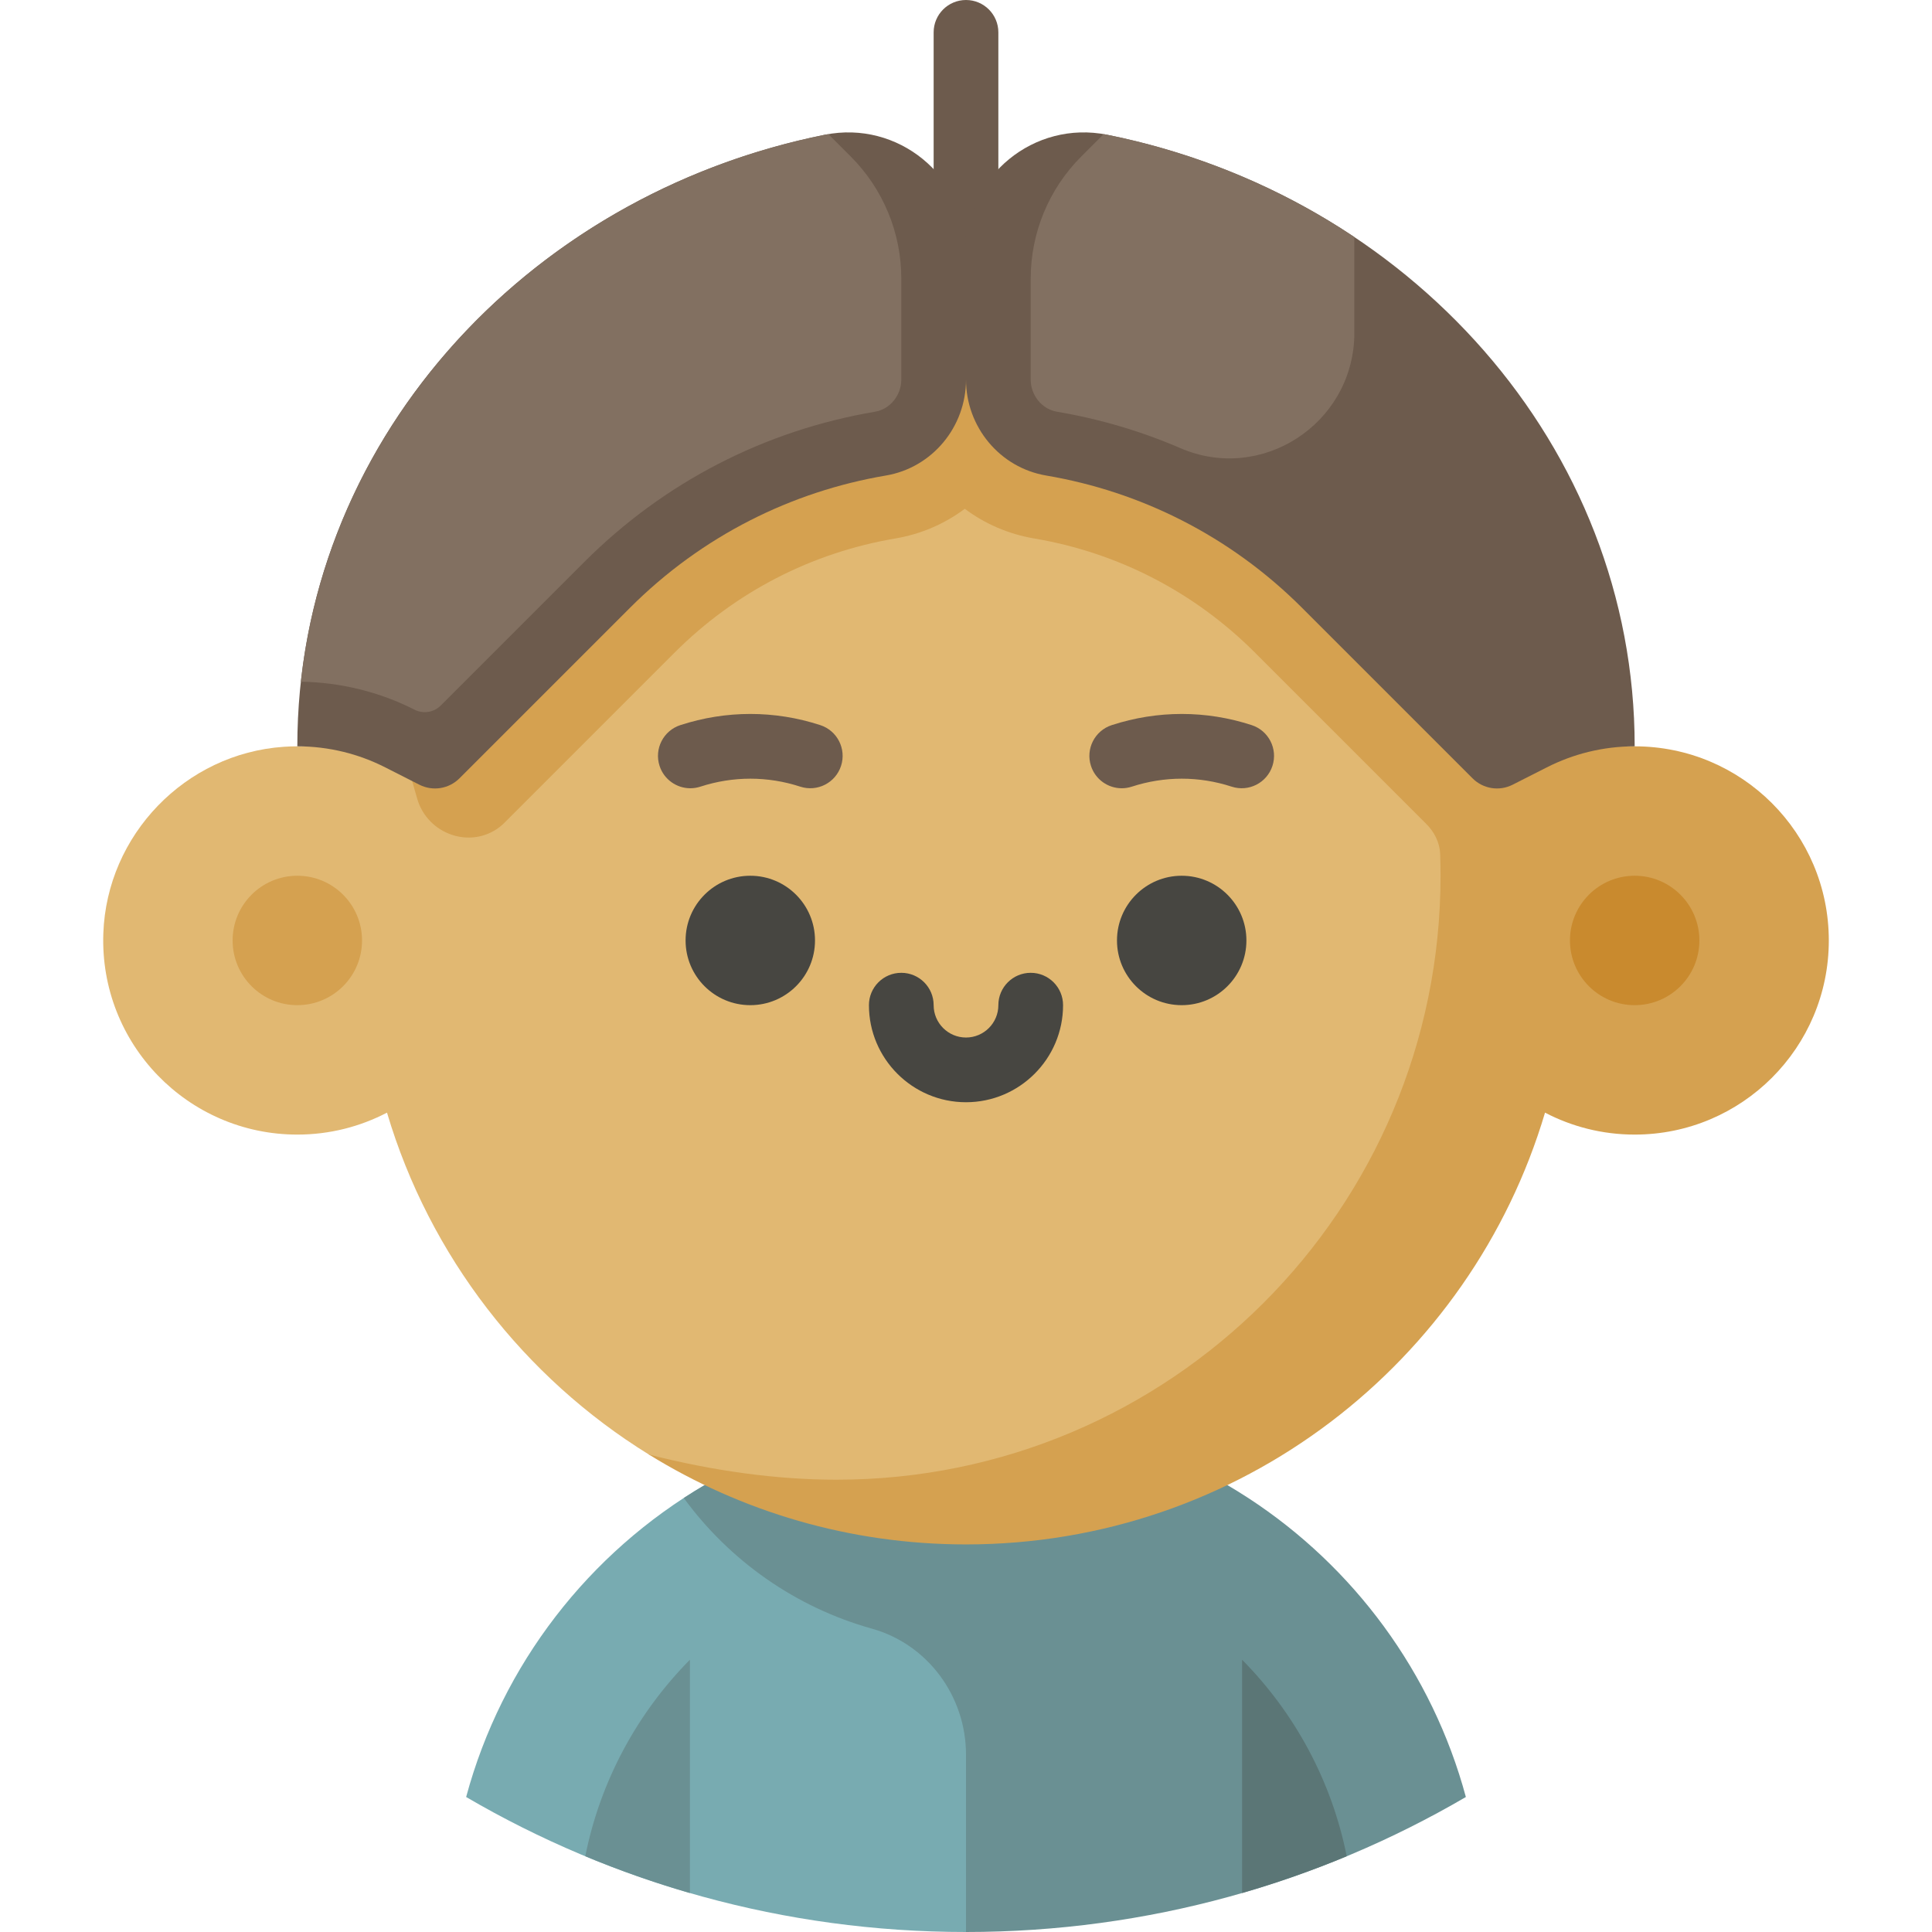 <?xml version="1.0" encoding="iso-8859-1"?>
<!-- Uploaded to: SVG Repo, www.svgrepo.com, Generator: SVG Repo Mixer Tools -->
<svg height="800px" width="800px" version="1.1" id="Layer_1" xmlns="http://www.w3.org/2000/svg" xmlns:xlink="http://www.w3.org/1999/xlink" 
	 viewBox="0 0 512 512" xml:space="preserve">
<path style="fill:#78ABB1;" d="M186.906,393.462c-30.761,17.969-53.89,47.568-63.374,82.764C162.434,498.96,207.692,512,256,512
	l57.163-61.736L256,393.462H186.906z"/>
<path style="fill:#6A9093;" d="M388.469,476.226c-8.889-32.986-29.764-61.056-57.672-79.243l0,0c-0.001,0-0.001-0.001-0.002-0.001
	c-1.869-1.218-3.769-2.392-5.7-3.52H256h-69.094c-1.931,1.128-3.832,2.303-5.703,3.521c12.107,16.565,29.574,28.962,49.853,34.626
	c14.856,4.149,24.944,17.955,24.944,33.38V512C304.309,512,349.567,498.96,388.469,476.226z"/>
<path style="fill:#5B7676;" d="M329.169,439.845v61.826c9.474-2.74,18.727-6.002,27.727-9.747
	C352.885,471.838,343.026,453.862,329.169,439.845z"/>
<path style="fill:#6A9093;" d="M155.104,491.924c9.001,3.745,18.253,7.006,27.727,9.747v-61.826
	C168.974,453.862,159.116,471.838,155.104,491.924z"/>
<path style="fill:#D5A150;" d="M433.206,197.784c-8.386,0-25.582-2.523-26.918-6.529c-17.834-53.426-58.538-100.726-109.069-117.987
	c-13.152-4.492-26.966-6.959-41.218-6.959c-69.392,0-128.462,58.253-150.658,126.062v56.86l66.635,136.245
	c24.421,15.096,53.203,23.812,84.023,23.812c72.541,0,133.8-48.264,153.446-114.428c7.109,3.71,15.186,5.818,23.759,5.818
	c28.413,0,51.447-23.033,51.447-51.447S461.619,197.784,433.206,197.784z"/>
<path style="fill:#E1B872;" d="M381.759,232.082c0-1.909-0.035-3.821-0.104-5.735c-0.112-3.128-1.596-5.995-3.847-8.17
	c-0.003-0.003-0.008-0.008-0.011-0.011l-45.203-45.203c-16.03-16.03-36.272-26.495-58.537-30.266
	c-6.871-1.164-13.112-3.921-18.38-7.861c-5.267,3.94-11.509,6.697-18.38,7.861c-22.265,3.77-42.508,14.237-58.537,30.266
	l-45.203,45.203c-0.354,0.354-0.753,0.699-1.189,1.03c-7.747,5.91-19.066,1.867-21.793-7.487
	c-1.558-5.346-3.386-11.945-5.233-19.338c-1.189,3.639-18.158,5.413-26.545,5.413c-1.199,0-2.408,0.041-3.625,0.126
	c-26.056,1.797-46.854,23.333-47.788,49.433c-1.046,29.273,22.374,53.334,51.414,53.334c8.573,0,16.65-2.109,23.759-5.818
	c11.299,38.053,36.365,70.181,69.423,90.616c16.945,4.327,33.805,6.663,49.724,6.663
	C310.099,392.138,381.759,320.479,381.759,232.082z"/>
<circle style="fill:#D5A150;" cx="78.795" cy="249.231" r="17.149"/>
<circle style="fill:#C98A2E;" cx="433.204" cy="249.231" r="17.149"/>
<g>
	<path style="fill:#474641;" d="M256,292.103c-14.184,0-25.723-11.539-25.723-25.723c0-4.735,3.839-8.574,8.574-8.574
		s8.574,3.839,8.574,8.574c0,4.729,3.846,8.574,8.574,8.574c4.729,0,8.574-3.846,8.574-8.574c0-4.735,3.839-8.574,8.574-8.574
		s8.574,3.839,8.574,8.574C281.724,280.564,270.185,292.103,256,292.103z"/>
	<circle style="fill:#474641;" cx="198.836" cy="249.231" r="17.149"/>
	<circle style="fill:#474641;" cx="313.162" cy="249.231" r="17.149"/>
</g>
<g>
	<path style="fill:#6D5B4D;" d="M182.944,208.897c-3.615,0-6.976-2.304-8.153-5.928c-1.463-4.503,1.001-9.34,5.505-10.804
		c12.146-3.947,24.971-3.947,37.089-0.001c4.503,1.466,6.965,6.305,5.499,10.807c-1.465,4.503-6.303,6.967-10.807,5.499
		c-8.649-2.816-17.805-2.814-26.481,0.005C184.715,208.76,183.822,208.897,182.944,208.897z"/>
	<path style="fill:#6D5B4D;" d="M297.27,208.897c-3.615,0-6.976-2.304-8.153-5.928c-1.463-4.503,1.002-9.34,5.505-10.804
		c12.146-3.947,24.971-3.947,37.089-0.001c4.503,1.466,6.965,6.305,5.499,10.807c-1.465,4.503-6.303,6.967-10.807,5.499
		c-8.649-2.816-17.805-2.814-26.481,0.005C299.041,208.76,298.148,208.897,297.27,208.897z"/>
	<path style="fill:#6D5B4D;" d="M256,80.028c-4.735,0-8.574-3.839-8.574-8.574V8.574C247.426,3.839,251.265,0,256,0
		s8.574,3.839,8.574,8.574v62.879C264.575,76.189,260.736,80.028,256,80.028z"/>
	<path style="fill:#6D5B4D;" d="M433.206,197.784c0-79.55-59.898-146.014-139.805-162.074C274.065,31.824,256,46.587,256,66.309
		c0-19.722-18.065-34.485-37.401-30.599C138.693,51.77,78.795,118.234,78.795,197.784c8.386,0,16.296,2.019,23.292,5.579l0,0l0,0
		l9.064,4.598c3.528,1.79,7.807,1.108,10.605-1.69l45.203-45.203c19.16-19.16,42.968-30.843,67.8-35.048
		c12.32-2.086,21.243-12.918,21.243-25.414c0,12.496,8.923,23.327,21.243,25.414c24.83,4.205,48.64,15.888,67.8,35.048
		l45.203,45.203c2.798,2.798,7.077,3.479,10.605,1.69l9.064-4.598l0,0l0,0C416.91,199.803,424.82,197.784,433.206,197.784z"/>
</g>
<g>
	<path style="fill:#827061;" d="M273.149,73.818v26.789c0,4.176,2.991,7.834,6.957,8.505c11.369,1.925,22.336,5.174,32.733,9.661
		c21.421,9.243,45.391-6.278,46.069-29.598l0,0V62.82c-19.311-12.909-41.504-22.286-65.507-27.11
		c-0.31-0.062-0.617-0.106-0.926-0.159l-5.931,5.931C277.967,50.059,273.149,61.69,273.149,73.818z"/>
	<path style="fill:#827061;" d="M116.8,186.973l38.032-38.032c21.091-21.091,47.739-34.865,77.063-39.83
		c3.966-0.671,6.957-4.328,6.957-8.505V73.818c0-12.129-4.818-23.76-13.394-32.336l-5.931-5.931
		c-0.309,0.053-0.617,0.097-0.926,0.159C144.5,50.603,87.617,108.842,79.738,180.664c10.438,0.146,20.834,2.688,30.125,7.415
		C112.171,189.25,114.97,188.804,116.8,186.973z M102.087,168.232L102.087,168.232L102.087,168.232z M102.087,145.367
		L102.087,145.367L102.087,145.367z"/>
</g>
</svg>